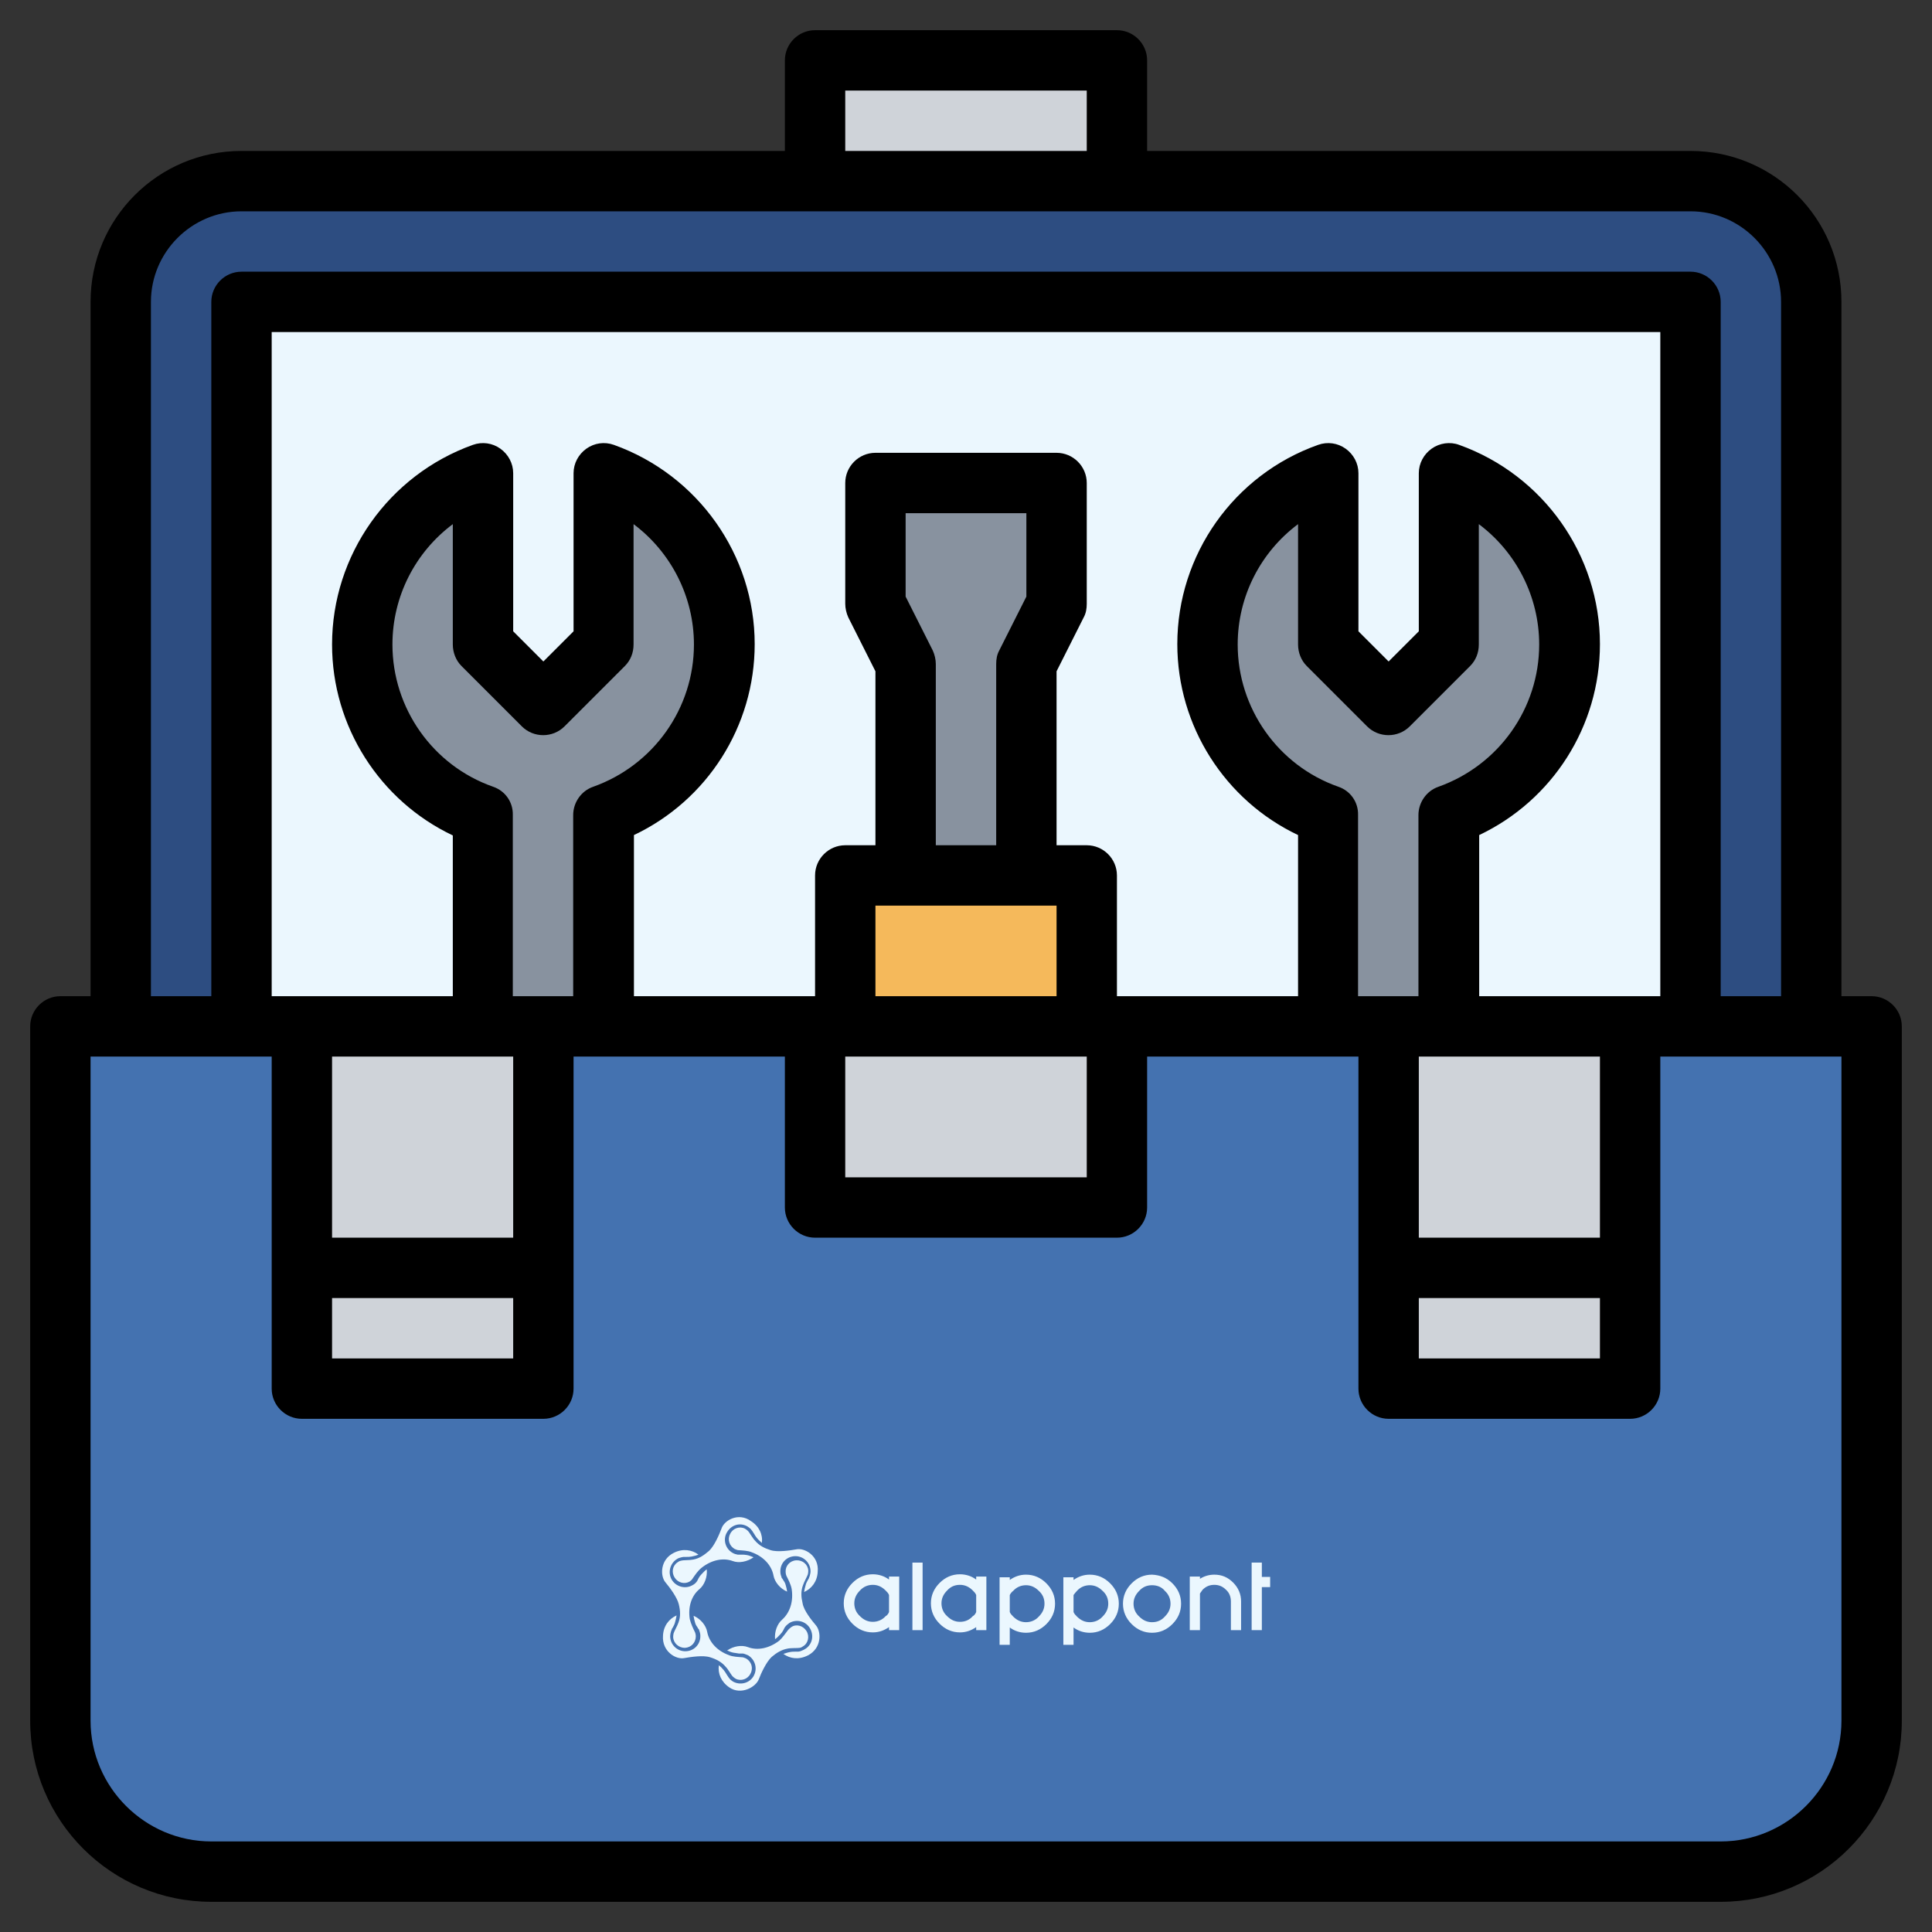 <?xml version="1.0" encoding="utf-8"?>
<!-- Generator: Adobe Illustrator 23.0.2, SVG Export Plug-In . SVG Version: 6.00 Build 0)  -->
<svg version="1.1" id="Layer_3" xmlns="http://www.w3.org/2000/svg" xmlns:xlink="http://www.w3.org/1999/xlink" x="0px" y="0px"
	 viewBox="0 0 512 512" style="enable-background:new 0 0 512 512;" xml:space="preserve">
<rect x="0" y="0" width="512" height="512" fill="#333333" stroke="none"/>
<style type="text/css">
	.st0{fill:#4472B0;}
	.st1{fill:#CFD3D9;}
	.st2{fill:#2D4D81;}
	.st3{fill:#EBF7FE;}
	.st4{fill:#88929F;}
	.st5{fill:#F5B95B;}
</style>
<g>
	<path class="st0" d="M456,496H56c-22.1,0-40-17.9-40-40V272h480v184C496,478.1,478.1,496,456,496z"/>
	<g>
		<path class="st1" d="M80,272h64v96H80V272z"/>
		<path class="st1" d="M368,272h64v96h-64V272z"/>
		<path class="st1" d="M216,272h80v48h-80V272z"/>
	</g>
	<path class="st2" d="M32,272V80c0-17.7,14.3-32,32-32h384c17.7,0,32,14.3,32,32v192H32z"/>
	<path class="st1" d="M216,16h80v32h-80V16z"/>
	<path class="st3" d="M64,80h384v192H64V80z"/>
	<path class="st4" d="M416,170.8c0-20.9-13.4-38.6-32-45.2v45.2l-16,16l-16-16v-45.2c-18.6,6.6-32,24.3-32,45.2s13.4,38.6,32,45.2
		v56h32v-56C402.6,209.4,416,191.7,416,170.8L416,170.8z"/>
	<path class="st4" d="M192,170.8c0-20.9-13.4-38.6-32-45.2v45.2l-16,16l-16-16v-45.2c-18.6,6.6-32,24.3-32,45.2s13.4,38.6,32,45.2
		v56h32v-56C178.6,209.4,192,191.7,192,170.8L192,170.8z"/>
	<path class="st4" d="M272,232v-56l8-16v-32h-48v32l8,16v56H272z"/>
	<path class="st5" d="M224,232h64v40h-64V232z"/>
	<g>
		<path d="M496,264h-8V80c0-22.1-17.9-40-40-40H304V16c0-4.4-3.6-8-8-8h-80c-4.4,0-8,3.6-8,8v24H64c-22.1,0-40,17.9-40,40v184h-8
			c-4.4,0-8,3.6-8,8v184c0,26.5,21.5,48,48,48h400c26.5,0,48-21.5,48-48V272C504,267.6,500.4,264,496,264z M224,24h64v16h-64V24z
			 M40,80c0-13.2,10.8-24,24-24h384c13.2,0,24,10.8,24,24v184h-16V80c0-4.4-3.6-8-8-8H64c-4.4,0-8,3.6-8,8v184H40V80z M247.2,172.4
			l-7.2-14.3V136h32v22.1l-7.2,14.3c-0.6,1.1-0.8,2.3-0.8,3.6v48h-16v-48C248,174.8,247.7,173.5,247.2,172.4z M280,240v24h-48v-24
			H280z M224,280h64v32h-64V280z M296,264v-32c0-4.4-3.6-8-8-8h-8v-46.1l7.2-14.3c0.6-1.1,0.8-2.3,0.8-3.6v-32c0-4.4-3.6-8-8-8h-48
			c-4.4,0-8,3.6-8,8v32c0,1.2,0.3,2.5,0.8,3.6l7.2,14.3V224h-8c-4.4,0-8,3.6-8,8v32h-48v-42.7c19.4-9.2,32-28.8,32-50.6
			c0-23.6-15-44.8-37.3-52.8c-2.5-0.9-5.2-0.5-7.3,1s-3.4,3.9-3.4,6.5v41.9l-8,8l-8-8v-41.9c0-2.6-1.3-5-3.4-6.5
			c-2.1-1.5-4.8-1.9-7.3-1C103,125.9,88,147.1,88,170.8c0,21.7,12.6,41.4,32,50.6V264H72V88h368v176h-48v-42.7
			c19.4-9.2,32-28.8,32-50.6c0-23.6-15-44.8-37.3-52.8c-2.4-0.9-5.2-0.5-7.3,1s-3.4,3.9-3.4,6.5v41.9l-8,8l-8-8v-41.9
			c0-2.6-1.3-5-3.4-6.5c-2.1-1.5-4.8-1.9-7.3-1c-22.3,7.9-37.3,29.1-37.3,52.8c0,21.7,12.6,41.4,32,50.6V264H296z M88,344h48v16H88
			V344z M136,328H88v-48h48V328z M130.7,208.5c-16-5.6-26.7-20.8-26.7-37.7c0-12.8,6.1-24.5,16-31.9v31.9c0,2.1,0.8,4.2,2.3,5.7
			l16,16c3.1,3.1,8.2,3.1,11.3,0l16-16c1.5-1.5,2.3-3.5,2.3-5.7v-31.9c9.9,7.4,16,19.2,16,31.9c0,16.9-10.7,32-26.7,37.7
			c-3.2,1.1-5.3,4.2-5.3,7.5v48h-16v-48C136,212.6,133.9,209.6,130.7,208.5L130.7,208.5z M354.7,208.5c-16-5.6-26.7-20.8-26.7-37.7
			c0-12.8,6.1-24.5,16-31.9v31.9c0,2.1,0.8,4.2,2.3,5.7l16,16c3.1,3.1,8.2,3.1,11.3,0l16-16c1.5-1.5,2.3-3.5,2.3-5.7v-31.9
			c9.9,7.4,16,19.2,16,31.9c0,16.9-10.7,32-26.7,37.7c-3.2,1.1-5.3,4.2-5.3,7.5v48h-16v-48C360,212.6,357.9,209.6,354.7,208.5z
			 M376,344h48v16h-48V344z M424,328h-48v-48h48V328z M488,456c0,17.6-14.4,32-32,32H56c-17.6,0-32-14.4-32-32V280h48v88
			c0,4.4,3.6,8,8,8h64c4.4,0,8-3.6,8-8v-88h56v40c0,4.4,3.6,8,8,8h80c4.4,0,8-3.6,8-8v-40h56v88c0,4.4,3.6,8,8,8h64c4.4,0,8-3.6,8-8
			v-88h48V456z"/>
	</g>
</g>
<g>
	<path class="st3" d="M181.4,439.4c1.7-0.3,5-0.8,6.8-0.2c1.6,0.5,3,1.2,4.1,2.5c0.7,0.7,1.4,2.1,1.9,2.6c0.3,0.3,0.5,0.4,0.8,0.6
		c1.4,0.7,3.2,0.1,3.9-1.4c0.8-1.5,0.2-3.2-1.2-4c-0.3-0.1-0.7-0.3-0.9-0.3c-1.1-0.1-2.6-0.1-3.7-0.6c-3-1.1-5.2-3.4-5.7-6.2
		c-0.3-1.6-1.7-3.4-3.6-4.2c0.1,0.6,0.2,1.2,0.4,1.8c0.1,0.4,0.3,0.8,0.6,1.2c0.1,0.2,0.2,0.4,0.4,0.6c0.1,0.1,0.1,0.2,0.1,0.3
		c0.2,0.5,0.3,0.9,0.3,1.5c0,2.3-1.8,4-4,4s-4-1.8-4-4c0-0.4,0.1-0.8,0.2-1.2c0.1-0.3,0.2-0.5,0.3-0.8l0,0c0.1-0.1,0.1-0.2,0.2-0.3
		c0.2-0.4,0.5-0.9,0.6-1.4c0.2-0.6,0.3-1.2,0.4-1.8c-2,0.9-3.5,2.8-3.6,5.4C175.4,437.7,179.2,439.9,181.4,439.4z"/>
	<path class="st3" d="M176.4,419.4c1.1,1.3,3.1,4,3.5,5.8c0.4,1.7,0.5,3.2-0.1,4.8c-0.3,0.9-1.1,2.2-1.3,2.9c-0.1,0.5-0.1,0.7-0.1,1
		c0.1,1.6,1.5,2.8,3.1,2.8c1.7-0.1,2.9-1.4,2.9-3.1c0-0.3-0.1-0.8-0.2-1c-0.5-1-1.1-2.3-1.4-3.5c-0.5-3.2,0.4-6.2,2.6-8
		c1.3-1.1,2.1-3.2,1.9-5.2c-0.5,0.3-0.9,0.8-1.4,1.3c-0.3,0.3-0.6,0.7-0.8,1.1c-0.1,0.2-0.2,0.4-0.3,0.6c-0.1,0.1-0.1,0.2-0.2,0.3
		c-0.3,0.4-0.7,0.7-1.1,0.9c-1.9,1.1-4.4,0.4-5.5-1.5c-1.1-1.9-0.4-4.4,1.5-5.5c0.3-0.2,0.7-0.3,1.1-0.4c0.3-0.1,0.6-0.1,0.8-0.1
		l0,0c0.1,0,0.3,0,0.4,0c0.5,0,1,0,1.5-0.1c0.6-0.1,1.2-0.3,1.8-0.5c-1.7-1.3-4.1-1.7-6.5-0.5C174.9,413.3,174.9,417.7,176.4,419.4z
		"/>
	<path class="st3" d="M191.2,405.1c-0.6,1.6-1.9,4.6-3.3,5.9c-1.3,1.1-2.5,2-4.2,2.3c-0.9,0.2-2.5,0.1-3.2,0.3
		c-0.5,0.1-0.6,0.2-0.9,0.4c-1.4,0.9-1.7,2.7-0.8,4.1c0.9,1.4,2.7,1.8,4,1c0.3-0.2,0.6-0.5,0.7-0.7c0.7-1,1.4-2.1,2.4-2.9
		c2.5-2,5.6-2.8,8.3-1.8c1.6,0.6,3.8,0.2,5.5-1c-0.6-0.2-1.1-0.5-1.8-0.6c-0.5-0.1-0.9-0.1-1.3-0.1c-0.2,0-0.5,0-0.7,0
		c-0.1,0-0.2,0-0.4,0c-0.5-0.1-0.9-0.2-1.4-0.5c-1.9-1.1-2.6-3.6-1.4-5.5c1.2-2,3.6-2.6,5.5-1.4c0.3,0.2,0.7,0.5,0.9,0.8
		c0.2,0.2,0.3,0.4,0.5,0.7l0,0c0.1,0.1,0.1,0.2,0.2,0.3c0.2,0.4,0.5,0.8,0.8,1.2c0.4,0.5,0.9,0.9,1.3,1.3c0.3-2.2-0.7-4.4-2.9-5.8
		C195.7,400.7,191.9,402.9,191.2,405.1z"/>
	<path class="st3" d="M211,410.6c-1.7,0.3-5,0.8-6.8,0.2c-1.6-0.5-3-1.2-4.1-2.5c-0.7-0.7-1.4-2.1-1.9-2.6c-0.3-0.3-0.5-0.4-0.8-0.6
		c-1.4-0.7-3.2-0.1-3.9,1.4c-0.8,1.5-0.2,3.2,1.2,4c0.3,0.1,0.7,0.3,0.9,0.3c1.1,0.1,2.6,0.1,3.7,0.6c3,1.1,5.2,3.4,5.7,6.2
		c0.3,1.6,1.7,3.4,3.6,4.2c-0.1-0.6-0.2-1.2-0.4-1.8c-0.1-0.4-0.3-0.8-0.6-1.2c-0.1-0.2-0.2-0.4-0.4-0.6c-0.1-0.1-0.1-0.2-0.1-0.3
		c-0.2-0.5-0.3-0.9-0.3-1.5c0-2.3,1.8-4,4-4s4,1.8,4,4c0,0.4-0.1,0.8-0.2,1.2c-0.1,0.3-0.2,0.5-0.3,0.8l0,0
		c-0.1,0.1-0.1,0.2-0.2,0.3c-0.2,0.4-0.5,0.9-0.6,1.4c-0.2,0.6-0.3,1.2-0.4,1.8c2-0.9,3.5-2.8,3.6-5.4
		C217.1,412.3,213.2,410.1,211,410.6z"/>
	<path class="st3" d="M216.2,430.7c-1.1-1.3-3.2-3.9-3.5-5.8c-0.4-1.7-0.5-3.2,0.1-4.8c0.3-0.9,1.1-2.3,1.3-2.9
		c0.1-0.5,0.1-0.7,0.1-1c-0.1-1.6-1.5-2.8-3.2-2.7c-1.7,0.1-2.9,1.5-2.8,3.1c0,0.3,0.1,0.8,0.2,1c0.5,1,1.2,2.3,1.4,3.5
		c0.5,3.2-0.4,6.2-2.5,8.1c-1.3,1.1-2.1,3.2-1.9,5.2c0.5-0.3,0.9-0.8,1.4-1.3c0.3-0.3,0.6-0.7,0.8-1.1c0.1-0.2,0.2-0.4,0.3-0.6
		c0.1-0.1,0.1-0.2,0.2-0.3c0.3-0.4,0.7-0.7,1.1-1c1.9-1.1,4.4-0.5,5.5,1.5c1.1,2,0.5,4.4-1.5,5.5c-0.3,0.2-0.7,0.3-1.1,0.5
		c-0.3,0.1-0.6,0.1-0.8,0.1l0,0c-0.1,0-0.3,0-0.4,0c-0.5,0-1,0-1.5,0.1c-0.6,0.1-1.2,0.3-1.8,0.5c1.8,1.3,4.1,1.6,6.5,0.4
		C217.8,436.8,217.7,432.4,216.2,430.7z"/>
	<path class="st3" d="M201.1,445c0.6-1.6,2-4.6,3.4-5.9c1.3-1.1,2.6-1.9,4.2-2.2c0.9-0.2,2.5-0.1,3.2-0.2c0.5-0.1,0.6-0.2,0.9-0.4
		c1.4-0.8,1.8-2.7,0.9-4.1c-0.9-1.4-2.7-1.9-4-1c-0.3,0.2-0.6,0.5-0.8,0.7c-0.7,0.9-1.5,2.1-2.4,2.9c-2.6,2-5.7,2.7-8.3,1.7
		c-1.6-0.6-3.8-0.3-5.5,0.9c0.5,0.2,1.1,0.5,1.8,0.6c0.5,0.1,0.9,0.1,1.3,0.2c0.2,0,0.5,0,0.7,0c0.1,0,0.2,0,0.4,0
		c0.5,0.1,0.9,0.3,1.4,0.5c1.9,1.2,2.5,3.6,1.4,5.5s-3.6,2.5-5.5,1.4c-0.3-0.2-0.7-0.5-0.9-0.8c-0.2-0.2-0.3-0.4-0.5-0.7l0,0
		c-0.1-0.1-0.1-0.2-0.2-0.3c-0.2-0.4-0.5-0.8-0.8-1.2c-0.4-0.5-0.8-0.9-1.3-1.3c-0.3,2.2,0.6,4.4,2.8,5.9
		C196.4,449.3,200.3,447.1,201.1,445z"/>
</g>
<g>
	<path class="st3" d="M235.6,431.2c-1.3,0.9-2.7,1.4-4.3,1.4c-2.1,0-3.9-0.8-5.4-2.3c-1.5-1.5-2.3-3.3-2.3-5.4
		c0-2.1,0.8-3.9,2.3-5.4c1.5-1.5,3.3-2.3,5.4-2.3c1.6,0,3.1,0.5,4.3,1.4v-0.8h2.7V432h-2.7V431.2z M235.6,427.2v-4.5
		c-0.2-0.5-0.5-0.8-0.9-1.2c-1-1-2.1-1.5-3.4-1.5s-2.5,0.5-3.4,1.5c-1,1-1.5,2.1-1.5,3.4s0.5,2.5,1.5,3.4c1,1,2.1,1.5,3.4,1.5
		s2.5-0.5,3.4-1.5C235.1,428.1,235.4,427.7,235.6,427.2z"/>
	<path class="st3" d="M244.5,414.1V432h-2.7v-17.9C241.8,414.1,244.5,414.1,244.5,414.1z"/>
	<path class="st3" d="M258.7,431.2c-1.3,0.9-2.7,1.4-4.3,1.4c-2.1,0-3.9-0.8-5.4-2.3c-1.5-1.5-2.3-3.3-2.3-5.4
		c0-2.1,0.8-3.9,2.3-5.4c1.5-1.5,3.3-2.3,5.4-2.3c1.6,0,3.1,0.5,4.3,1.4v-0.8h2.7V432h-2.7V431.2z M258.7,427.2v-4.5
		c-0.2-0.5-0.5-0.8-0.9-1.2c-1-1-2.1-1.5-3.4-1.5c-1.4,0-2.5,0.5-3.4,1.5c-1,1-1.5,2.1-1.5,3.4s0.5,2.5,1.5,3.4c1,1,2.1,1.5,3.4,1.5
		c1.4,0,2.5-0.5,3.4-1.5C258.2,428.1,258.5,427.7,258.7,427.2z"/>
	<path class="st3" d="M267.6,418.7c1.3-0.9,2.7-1.4,4.3-1.4c2.1,0,3.9,0.8,5.4,2.3c1.5,1.5,2.3,3.3,2.3,5.4c0,2.1-0.8,3.9-2.3,5.4
		c-1.5,1.5-3.3,2.3-5.4,2.3c-1.6,0-3.1-0.5-4.3-1.4v4.6h-2.7v-17.9h2.7V418.7z M267.6,422.7v4.5c0.2,0.5,0.5,0.8,0.9,1.2
		c1,1,2.1,1.5,3.4,1.5s2.5-0.5,3.4-1.5c1-1,1.5-2.1,1.5-3.4c0-1.4-0.5-2.5-1.5-3.4c-1-1-2.1-1.5-3.4-1.5s-2.5,0.5-3.4,1.5
		C268.1,421.9,267.8,422.3,267.6,422.7z"/>
	<path class="st3" d="M284.5,418.7c1.3-0.9,2.7-1.4,4.3-1.4c2.1,0,3.9,0.8,5.4,2.3s2.3,3.3,2.3,5.4c0,2.1-0.8,3.9-2.3,5.4
		c-1.5,1.5-3.3,2.3-5.4,2.3c-1.6,0-3.1-0.5-4.3-1.4v4.6h-2.7v-17.9h2.7V418.7z M284.5,422.7v4.5c0.2,0.5,0.5,0.8,0.9,1.2
		c1,1,2.1,1.5,3.4,1.5s2.5-0.5,3.4-1.5c1-1,1.5-2.1,1.5-3.4c0-1.4-0.5-2.5-1.5-3.4c-1-1-2.1-1.5-3.4-1.5s-2.5,0.5-3.4,1.5
		C285.1,421.9,284.8,422.3,284.5,422.7z"/>
	<path class="st3" d="M310.7,419.6c1.5,1.5,2.3,3.3,2.3,5.4c0,2.1-0.8,3.9-2.3,5.4c-1.5,1.5-3.3,2.3-5.4,2.3c-2.1,0-3.9-0.8-5.4-2.3
		c-1.5-1.5-2.3-3.3-2.3-5.4c0-2.1,0.8-3.9,2.3-5.4c1.5-1.5,3.3-2.3,5.4-2.3C307.4,417.4,309.2,418.1,310.7,419.6z M305.3,420.1
		c-1.4,0-2.5,0.5-3.4,1.5c-1,1-1.5,2.1-1.5,3.4s0.5,2.5,1.5,3.4c1,1,2.1,1.5,3.4,1.5c1.4,0,2.5-0.5,3.4-1.5c1-1,1.5-2.1,1.5-3.4
		s-0.5-2.5-1.5-3.4C307.9,420.6,306.7,420.1,305.3,420.1z"/>
	<path class="st3" d="M318,422.3v9.7h-2.7v-14.2h2.7v0.6c1.1-0.7,2.4-1.1,3.8-1.1c2,0,3.6,0.7,5,2.1c1.4,1.4,2.1,3.1,2.1,5v7.6h-2.7
		v-7.6c0-1.2-0.4-2.3-1.3-3.1c-0.9-0.9-1.9-1.3-3.1-1.3c-1.2,0-2.2,0.4-3.1,1.3C318.4,421.7,318.2,422,318,422.3z"/>
	<path class="st3" d="M331.7,414.1h2.7v3.8h2.2v2.7h-2.2V432h-2.7V414.1z"/>
</g>
</svg>
